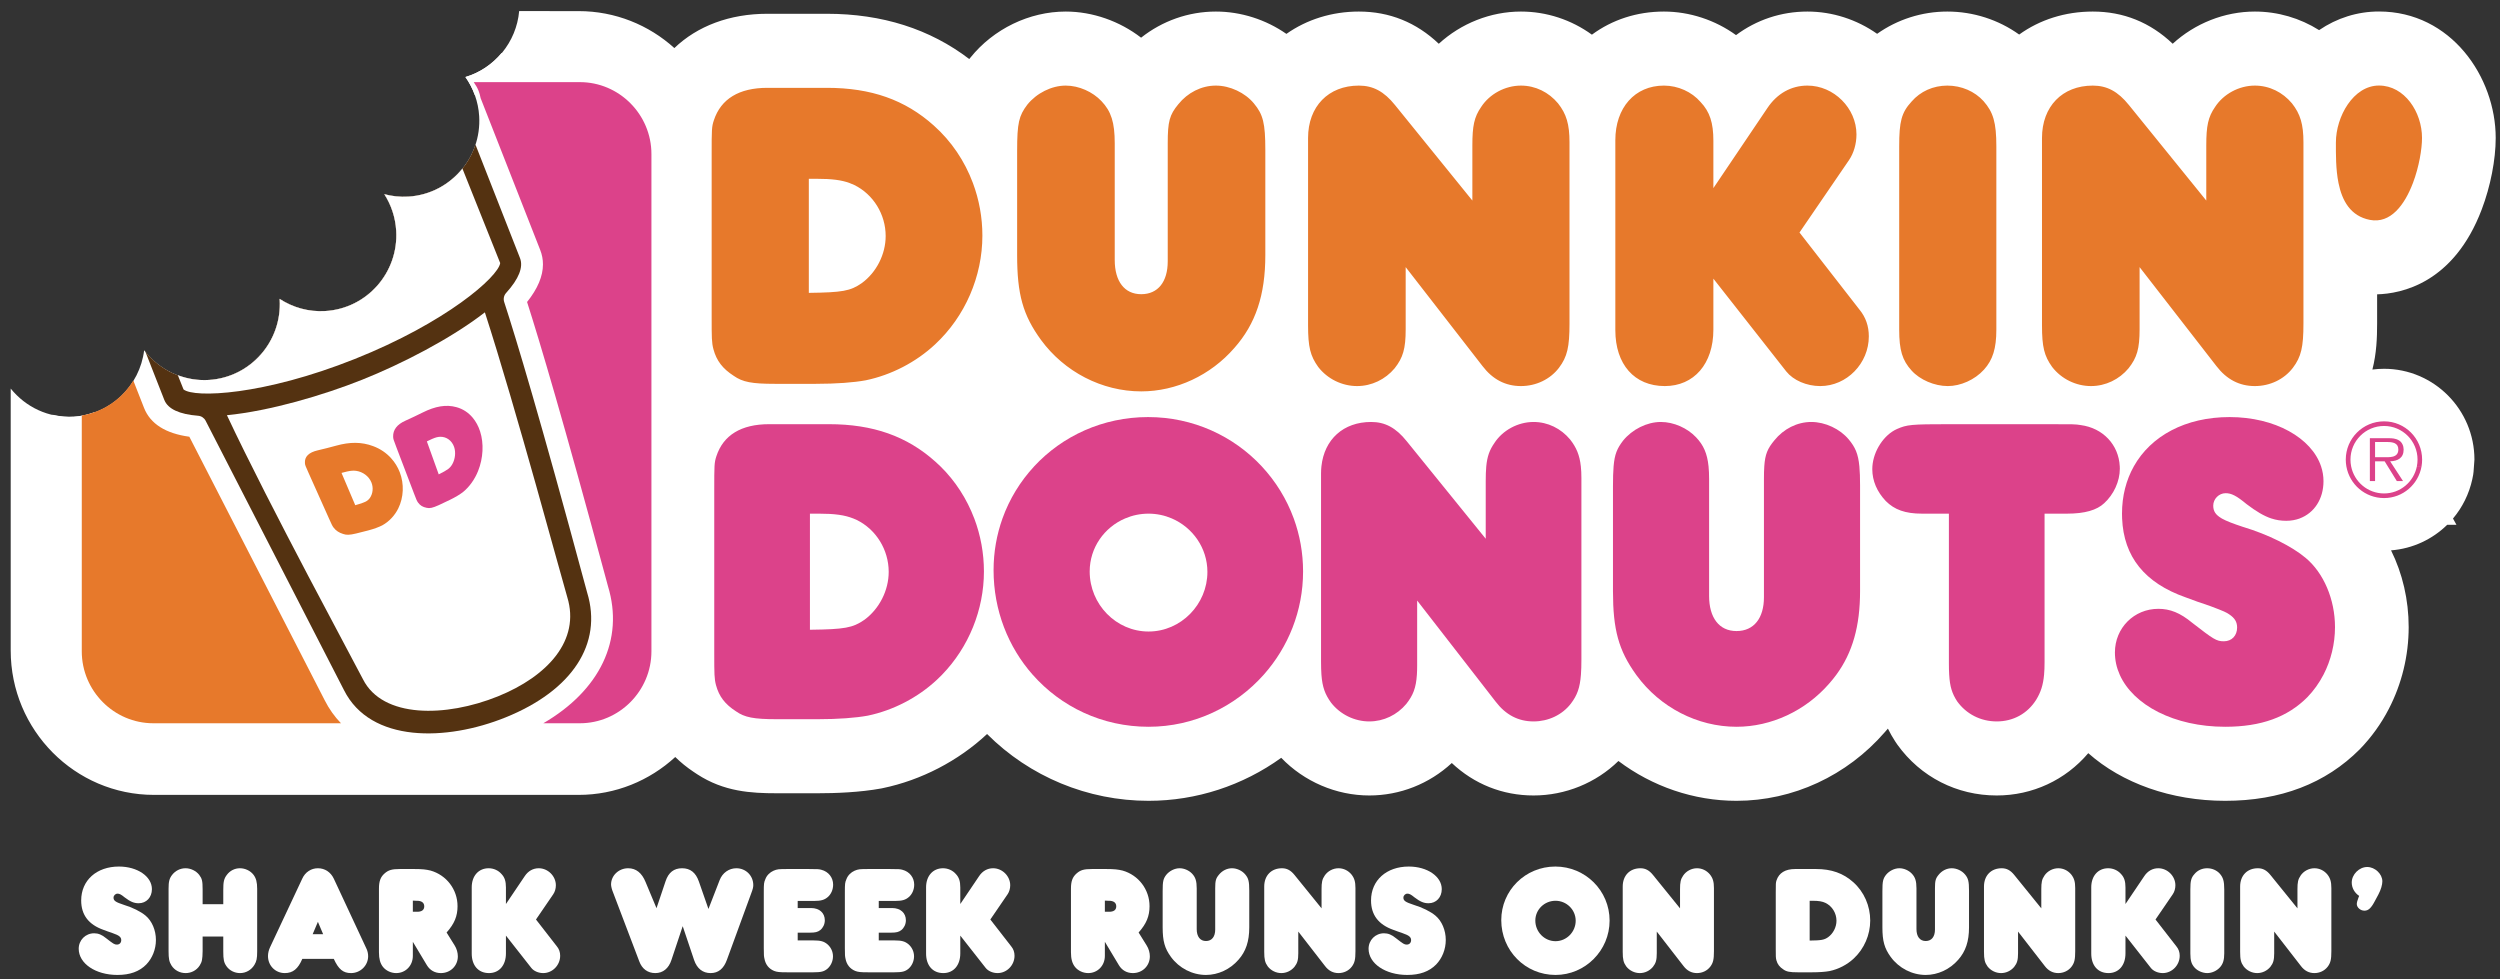 <?xml version="1.0" encoding="UTF-8" standalone="no"?>
<svg width="217px" height="85px" viewBox="0 0 217 85" version="1.1" xmlns="http://www.w3.org/2000/svg" xmlns:xlink="http://www.w3.org/1999/xlink" xmlns:sketch="http://www.bohemiancoding.com/sketch/ns">
    <rect x="0" y="0" width="217" height="85" fill="#333333" stroke="none"/>
    <!-- Generator: Sketch 3.1.1 (8761) - http://www.bohemiancoding.com/sketch -->
    <title>Imported Layers</title>
    <desc>Created with Sketch.</desc>
    <defs></defs>
    <g id="Trivia" stroke="none" stroke-width="1" fill="none" fill-rule="evenodd" sketch:type="MSPage">
        <g id="Thanks-for-Playing" sketch:type="MSArtboardGroup" transform="translate(-515, -806)">
            <g id="DD-Logo" sketch:type="MSLayerGroup" transform="translate(516, 777)">
                <g id="Imported-Layers" transform="translate(0, 30)" sketch:type="MSShapeGroup">
                    <path d="M205.334,24.548 C207.401,24.496 211.979,23.608 214.415,17.179 C215.174,15.181 215.627,12.86 215.627,10.972 C215.627,5.694 211.753,-0.002 205.494,-0.002 C203.621,-0.002 201.839,0.565 200.298,1.615 C198.636,0.571 196.713,0.003 194.722,0.003 C192.081,0.003 189.515,1.036 187.591,2.797 C185.638,0.941 183.312,0.003 180.653,0.003 C178.254,0.003 176.051,0.711 174.264,1.999 C172.47,0.714 170.289,0.003 168.029,0.003 C165.817,0.003 163.691,0.69 161.934,1.935 C160.175,0.699 158.067,0.003 155.885,0.003 C153.6,0.003 151.46,0.727 149.688,2.048 C147.886,0.744 145.665,0.003 143.427,0.003 C141.079,0.003 138.927,0.716 137.178,2.01 C135.391,0.715 133.246,0.003 131.017,0.003 C128.376,0.003 125.81,1.036 123.887,2.799 C121.933,0.941 119.606,0.003 116.948,0.003 C114.606,0.003 112.434,0.692 110.659,1.941 C108.879,0.702 106.725,0.003 104.537,0.003 C102.16,0.003 99.885,0.815 98.047,2.271 C96.184,0.832 93.834,0.003 91.504,0.003 C88.337,0.003 85.23,1.515 83.228,4.007 L83.132,4.124 C79.716,1.516 75.567,0.196 70.777,0.196 L65.603,0.196 C62.329,0.196 59.531,1.261 57.534,3.172 C55.318,1.166 52.394,-0.035 49.232,-0.035 L44.064,-0.038 C43.822,2.661 41.955,4.929 39.398,5.686 C39.735,6.164 40.01,6.69 40.214,7.253 L49.231,7.256 C51.724,7.256 53.862,9.059 54.315,11.543 L54.862,14.529 L61.581,14.529 L61.638,10.942 C61.651,10.097 61.681,10.008 61.78,9.708 C62.269,8.235 63.555,7.488 65.603,7.488 L70.777,7.488 C74.392,7.488 77.155,8.456 79.484,10.545 C80.238,11.215 80.913,12.009 81.49,12.905 L87.77,22.659 L88.161,11.048 C88.208,9.663 88.358,9.264 88.839,8.629 C89.48,7.831 90.551,7.294 91.504,7.294 C92.403,7.294 93.351,7.707 93.988,8.377 C94.291,8.697 94.491,9.017 94.636,9.416 L98.016,18.736 L101.446,9.434 C101.541,9.179 101.656,8.944 101.947,8.591 C102.61,7.767 103.553,7.294 104.537,7.294 C105.503,7.294 106.56,7.785 107.173,8.525 C107.325,8.707 107.446,8.877 107.542,9.047 L110.762,14.698 L113.873,8.986 C114.467,7.896 115.56,7.294 116.948,7.294 C117.661,7.294 118.452,7.459 119.424,8.669 L126.083,16.887 L127.814,9.77 C127.895,9.44 128.019,9.162 128.227,8.85 L128.331,8.694 C128.918,7.842 129.966,7.294 131.017,7.294 C131.99,7.294 132.923,7.744 133.562,8.508 C133.728,8.718 133.867,8.936 133.985,9.173 L135.509,12.23 C135.442,12.226 135.375,12.225 135.306,12.225 C133.302,12.225 131.679,13.857 131.679,15.871 C131.679,17.883 133.302,19.516 135.306,19.516 C137.309,19.516 138.934,17.883 138.934,15.871 C138.934,15.091 138.69,14.368 138.276,13.776 L140.499,9.114 C141.059,7.941 142.099,7.294 143.427,7.294 C144.372,7.294 145.335,7.721 145.867,8.32 L146.04,8.517 C146.215,8.711 146.355,8.913 146.47,9.135 L149.282,14.576 L153.113,8.875 C153.789,7.855 154.774,7.294 155.885,7.294 C157.066,7.294 158.193,7.967 158.826,9.049 L162.009,14.496 L165.11,9.003 C165.199,8.844 165.313,8.685 165.457,8.517 L165.653,8.297 C166.252,7.658 167.113,7.294 168.029,7.294 C169.01,7.294 169.934,7.694 170.525,8.348 C170.744,8.598 170.91,8.84 171.036,9.091 L174.277,15.576 L177.519,9.091 C178.099,7.932 179.211,7.294 180.653,7.294 C181.365,7.294 182.158,7.459 183.128,8.669 L189.788,16.887 L191.519,9.77 C191.596,9.453 191.714,9.182 191.909,8.882 L192.054,8.666 C192.646,7.829 193.681,7.294 194.722,7.294 C195.695,7.294 196.628,7.744 197.27,8.509 L200.511,13.123 L203.435,8.643 C203.837,8.025 204.522,7.289 205.494,7.289 C207.371,7.289 208.371,9.428 208.371,10.972 C208.371,11.972 208.076,13.424 207.635,14.583 C207.172,15.804 206.362,17.259 205.126,17.259 C204.991,17.259 204.897,17.243 204.871,17.238 C204.623,17.189 204.254,17.077 203.912,16.814 L198.078,12.321 L198.078,27.078 C198.078,29.068 197.881,29.684 197.34,30.4 C197.185,30.602 196.981,30.798 196.731,30.982 L192.073,34.415 L197.173,37.141 C198.048,37.607 198.755,38.217 199.217,38.904 L200.035,40.117 L199.747,41.432 C199.621,42 199.342,42.481 198.934,42.822 L195.768,45.469 L198.782,48.291 C200.057,49.484 200.818,51.407 200.818,53.432 C200.818,54.735 200.506,56.024 199.913,57.167 C199.571,57.828 199.154,58.408 198.67,58.907 C197.099,60.485 195.025,61.22 192.145,61.22 C188.208,61.22 184.846,59.612 183.777,57.211 C183.656,56.944 183.569,56.66 183.509,56.342 L182.943,53.385 L175.734,53.385 L175.59,56.879 C175.579,57.113 175.57,57.363 175.563,57.547 C175.493,58.263 175.337,58.743 175.02,59.266 C174.414,60.241 173.479,60.756 172.316,60.756 C171.194,60.756 170.221,60.264 169.601,59.405 C169.284,58.916 169.111,58.494 169.049,57.572 L169.023,42.838 L165.546,42.694 C165.072,42.673 164.669,42.609 164.315,42.497 L159.594,40.998 L159.594,50.304 C159.594,53.151 159.024,55.217 157.749,56.99 C157.515,57.28 157.312,57.531 157.139,57.762 L157.134,57.758 C155.225,59.958 152.527,61.22 149.729,61.22 C146.619,61.22 143.64,59.69 141.812,57.195 L137.025,50.716 L135.24,58.361 C135.135,58.812 134.973,59.146 134.676,59.54 C134.102,60.289 133.119,60.756 132.113,60.756 C131.065,60.756 130.219,60.313 129.507,59.382 L122.601,50.506 L121.032,58.242 C120.931,58.744 120.757,59.103 120.406,59.546 C119.764,60.315 118.834,60.756 117.857,60.756 C116.845,60.756 115.831,60.26 115.233,59.486 C114.92,59.048 114.759,58.697 114.66,58.234 L113.09,50.856 L108.314,56.676 C108.225,56.784 108.135,56.892 108.05,56.988 C105.66,59.677 102.249,61.22 98.694,61.22 C95.08,61.22 91.648,59.677 89.276,56.989 C88.759,56.404 88.292,55.757 87.883,55.066 L84.851,49.936 L81.693,54.99 C81.24,55.712 80.726,56.373 80.192,56.924 L80.099,57.019 C79.945,57.168 79.825,57.286 79.729,57.382 C78.188,58.819 76.205,59.846 74.166,60.27 C73.157,60.457 71.636,60.564 69.992,60.564 L66.419,60.564 C64.522,60.564 63.945,60.412 63.474,60.097 L63.309,59.986 C62.575,59.501 62.177,58.982 61.981,58.247 C61.93,58.06 61.898,57.895 61.88,57.586 L61.834,53.538 L54.882,53.538 L54.307,56.482 C53.829,58.929 51.695,60.705 49.231,60.705 L12.361,60.705 C9.507,60.705 7.185,58.354 7.185,55.465 L7.185,34.784 C6.621,34.985 6.03,35.133 5.403,35.171 C3.206,35.305 1.216,34.322 -0.071,32.727 L-0.071,55.465 C-0.071,62.374 5.505,67.996 12.361,67.996 L49.231,67.996 C52.422,67.996 55.381,66.762 57.612,64.709 C58.086,65.174 58.61,65.6 59.185,65.985 L59.507,66.199 C61.84,67.724 64.198,67.855 66.419,67.855 L69.992,67.855 C71.474,67.855 73.629,67.782 75.491,67.438 L75.614,67.413 C78.955,66.72 82.172,65.053 84.671,62.719 L84.678,62.713 C88.373,66.412 93.415,68.511 98.694,68.511 C102.847,68.511 106.872,67.183 110.211,64.778 C112.195,66.841 114.979,68.047 117.857,68.047 C120.522,68.047 123.062,67.037 125.016,65.23 C126.956,67.058 129.419,68.047 132.113,68.047 C134.881,68.047 137.541,66.952 139.479,65.054 C142.417,67.266 146.015,68.511 149.729,68.511 C154.624,68.511 159.317,66.338 162.604,62.548 L162.87,62.243 C163.054,62.618 163.263,62.986 163.499,63.349 C163.547,63.427 163.599,63.503 163.701,63.648 C165.716,66.444 168.856,68.047 172.316,68.047 C175.417,68.047 178.284,66.707 180.262,64.375 C183.191,66.973 187.439,68.511 192.145,68.511 C196.941,68.511 200.862,67.015 203.832,64.033 C204.838,62.995 205.686,61.817 206.349,60.533 C207.477,58.36 208.073,55.904 208.073,53.432 C208.073,51.061 207.537,48.777 206.543,46.771 C208.422,46.626 210.133,45.813 211.419,44.55 L212.219,44.55 L211.92,44.009 C212.729,43.048 213.316,41.885 213.597,40.592 L213.671,40.212 C213.697,40.046 213.715,39.876 213.723,39.707 L213.781,38.893 C213.781,34.548 210.262,31.011 205.936,31.011 C205.595,31.011 205.257,31.034 204.924,31.076 C205.284,29.671 205.334,28.32 205.334,27.078 L205.334,24.548" id="Fill-1" fill="#FFFFFF"></path>
                    <path d="M200.214,32.626 C201.47,30.962 201.706,29.394 201.706,27.078 L201.706,19.707 C202.58,20.38 203.499,20.684 204.181,20.817 C205.267,21.028 208.973,21.299 211.026,15.881 C211.627,14.297 211.999,12.417 211.999,10.972 C211.999,7.447 209.512,3.644 205.494,3.644 C203.32,3.644 201.544,4.892 200.401,6.643 C200.308,6.51 200.217,6.377 200.113,6.245 C200.097,6.224 200.079,6.202 200.061,6.181 C198.715,4.572 196.769,3.648 194.722,3.648 C192.426,3.648 190.229,4.83 188.976,6.732 C188.48,7.459 188.177,8.156 187.995,8.903 C186.89,7.539 185.943,6.37 185.943,6.37 C184.477,4.542 182.745,3.648 180.654,3.648 C177.771,3.648 175.439,5.131 174.278,7.454 C174.021,6.941 173.688,6.441 173.25,5.941 C171.924,4.472 170.031,3.648 168.029,3.648 C166.024,3.648 164.139,4.498 162.85,5.977 C162.481,6.385 162.189,6.789 161.955,7.203 C160.725,5.1 158.441,3.648 155.886,3.648 C153.556,3.648 151.446,4.816 150.094,6.853 C150.094,6.853 149.94,7.082 149.689,7.454 C149.435,6.963 149.106,6.476 148.669,6.004 C147.377,4.53 145.423,3.648 143.427,3.648 C140.628,3.648 138.361,5.163 137.228,7.538 C137.006,7.094 136.739,6.666 136.407,6.245 C136.391,6.224 136.374,6.203 136.356,6.183 C135.011,4.572 133.065,3.648 131.018,3.648 C128.72,3.648 126.525,4.83 125.272,6.732 C124.775,7.458 124.473,8.156 124.291,8.903 C123.185,7.539 122.238,6.37 122.238,6.37 C120.772,4.542 119.039,3.648 116.949,3.648 C114.158,3.648 111.888,5.04 110.691,7.236 C110.49,6.883 110.248,6.535 109.953,6.181 C108.66,4.623 106.582,3.648 104.537,3.648 C102.452,3.648 100.479,4.616 99.125,6.301 C98.595,6.94 98.276,7.54 98.044,8.167 C97.759,7.379 97.317,6.6 96.609,5.856 C95.3,4.475 93.39,3.648 91.504,3.648 C89.452,3.648 87.35,4.679 86.016,6.339 C85.998,6.36 85.981,6.382 85.965,6.403 C84.875,7.846 84.598,9.063 84.536,10.924 C83.792,9.77 82.905,8.719 81.889,7.815 C78.912,5.144 75.274,3.842 70.778,3.842 L65.602,3.842 C61.98,3.842 59.332,5.56 58.339,8.556 C58.093,9.294 58.028,9.757 58.01,10.884 L57.884,10.884 C57.13,6.753 53.54,3.611 49.232,3.611 L42.531,3.608 C41.717,4.572 40.647,5.316 39.398,5.686 C40.08,6.654 40.516,7.815 40.593,9.086 C40.811,12.721 38.057,15.847 34.441,16.065 C33.719,16.109 33.018,16.03 32.355,15.853 C32.945,16.772 33.317,17.849 33.387,19.018 C33.606,22.652 30.854,25.778 27.237,25.997 C25.777,26.086 24.404,25.683 23.267,24.938 C23.268,24.959 23.272,24.979 23.273,25 C23.492,28.634 20.74,31.759 17.123,31.979 C14.859,32.117 12.794,31.086 11.512,29.402 C11.133,32.495 8.61,34.976 5.403,35.171 C4.765,35.21 4.15,35.134 3.557,34.999 L3.557,55.465 C3.557,60.364 7.506,64.35 12.361,64.35 L49.232,64.35 C53.503,64.35 57.071,61.263 57.867,57.184 L58.248,57.184 L58.253,57.704 C58.282,58.277 58.347,58.709 58.476,59.194 C58.909,60.812 59.85,62.073 61.343,63.049 C62.753,64.024 64.164,64.209 66.419,64.209 L69.992,64.209 C71.875,64.209 73.591,64.083 74.823,63.855 C74.841,63.852 74.861,63.847 74.88,63.843 C77.583,63.282 80.183,61.934 82.202,60.048 C82.205,60.044 82.734,59.53 82.734,59.53 C82.752,59.511 82.741,59.519 82.759,59.5 C83.52,58.716 84.189,57.85 84.765,56.928 C85.283,57.805 85.881,58.636 86.561,59.407 C89.622,62.876 94.043,64.865 98.694,64.865 C103.281,64.865 107.677,62.88 110.756,59.417 C110.878,59.279 110.996,59.137 111.113,58.996 C111.318,59.961 111.686,60.774 112.288,61.614 C112.308,61.643 112.329,61.671 112.35,61.699 C113.661,63.391 115.719,64.402 117.857,64.402 C119.91,64.402 121.851,63.487 123.184,61.892 C123.201,61.872 123.219,61.851 123.235,61.83 C123.948,60.925 124.37,60.041 124.587,58.969 C124.609,58.997 126.647,61.623 126.647,61.623 C128.03,63.434 129.925,64.402 132.113,64.402 C134.253,64.402 136.287,63.415 137.552,61.762 C138.167,60.951 138.55,60.149 138.773,59.193 L138.773,59.192 C138.803,59.234 138.843,59.29 138.843,59.29 C141.398,62.778 145.47,64.865 149.729,64.865 C153.576,64.865 157.271,63.148 159.869,60.153 C159.869,60.151 160.625,59.214 160.625,59.214 C162.396,56.794 163.222,53.963 163.222,50.304 L163.222,45.972 C163.88,46.181 164.599,46.302 165.396,46.335 L165.396,56.559 L165.425,57.733 C165.514,59.221 165.842,60.283 166.56,61.393 C166.585,61.432 166.612,61.47 166.64,61.509 C167.964,63.347 170.033,64.402 172.316,64.402 C174.724,64.402 176.831,63.234 178.097,61.199 C178.733,60.148 179.064,59.114 179.182,57.819 C179.182,57.818 179.199,57.399 179.214,57.031 L179.946,57.031 C180.056,57.604 180.226,58.166 180.469,58.709 C182.135,62.446 186.719,64.865 192.145,64.865 C195.999,64.865 198.971,63.759 201.235,61.485 C202,60.697 202.631,59.818 203.133,58.847 C203.992,57.191 204.446,55.318 204.446,53.432 C204.446,50.367 203.254,47.495 201.255,45.624 C202.275,44.771 202.991,43.579 203.29,42.216 C204.018,42.801 204.941,43.148 205.936,43.148 C207.984,43.148 209.726,41.678 210.085,39.649 C210.086,39.647 210.088,39.64 210.088,39.64 C210.097,39.587 210.101,39.534 210.101,39.481 L210.154,38.893 C210.154,36.557 208.262,34.656 205.936,34.656 C204.336,34.656 202.943,35.548 202.222,36.86 C201.421,35.671 200.276,34.668 198.876,33.921 C199.377,33.552 199.832,33.124 200.214,32.626 L200.214,32.626 Z M206.045,40.875 C206.051,40.885 206.055,40.893 206.061,40.903 C206.053,40.904 206.046,40.905 206.038,40.906 C206.04,40.895 206.044,40.886 206.045,40.875 L206.045,40.875 Z" id="Fill-2" fill="#FFFFFF"></path>
                    <path id="Fill-3" fill="#FFFFFF" d="M125.252,6.756 C125.258,6.747 125.266,6.74 125.272,6.732 C125.281,6.718 125.286,6.704 125.296,6.69 C125.281,6.711 125.266,6.733 125.252,6.756"></path>
                    <path id="Fill-4" fill="#FFFFFF" d="M61.394,63.088 C61.375,63.075 61.361,63.061 61.343,63.049 C61.328,63.039 61.314,63.035 61.301,63.024 C61.331,63.046 61.362,63.067 61.394,63.088"></path>
                    <path id="Fill-5" fill="#FFFFFF" d="M148.612,5.936 C148.634,5.958 148.648,5.981 148.669,6.004 C148.677,6.013 148.689,6.02 148.698,6.03 C148.67,5.998 148.642,5.967 148.612,5.936"></path>
                    <path id="Fill-6" fill="#FFFFFF" d="M162.834,5.992 C162.839,5.986 162.846,5.983 162.85,5.977 C162.864,5.963 162.872,5.949 162.886,5.935 C162.869,5.954 162.851,5.973 162.834,5.992"></path>
                    <path id="Fill-7" fill="#FFFFFF" d="M188.957,6.754 C188.962,6.746 188.971,6.74 188.976,6.732 C188.985,6.719 188.989,6.706 188.998,6.692 C188.984,6.713 188.97,6.733 188.957,6.754"></path>
                    <path d="M104.537,6.43 C103.272,6.43 102.083,7.047 101.278,8.049 C100.512,8.973 100.359,9.551 100.359,11.438 L100.359,21.685 C100.359,23.458 99.515,24.536 98.058,24.536 C96.602,24.536 95.759,23.419 95.759,21.569 L95.759,11.438 C95.759,9.628 95.452,8.665 94.608,7.779 C93.842,6.969 92.654,6.43 91.504,6.43 C90.277,6.43 88.974,7.085 88.169,8.087 C87.441,9.05 87.287,9.666 87.287,12.093 L87.287,21.146 C87.287,24.536 87.786,26.346 89.357,28.504 C91.389,31.278 94.648,32.972 98.058,32.972 C101.087,32.972 104.077,31.585 106.147,29.197 C107.987,27.117 108.83,24.613 108.83,21.146 L108.83,12.016 C108.83,9.704 108.639,8.933 107.834,7.971 C107.068,7.047 105.764,6.43 104.537,6.43 L104.537,6.43 Z M83.45,14.89 C82.739,12.982 81.584,11.258 80.055,9.897 C77.564,7.663 74.611,6.624 70.778,6.624 L65.602,6.624 C63.149,6.624 61.577,7.586 60.965,9.436 C60.772,10.012 60.772,10.244 60.772,12.401 L60.772,26.539 C60.772,28.311 60.772,28.735 60.926,29.312 C61.194,30.314 61.731,31.008 62.69,31.623 C63.456,32.163 64.26,32.317 66.254,32.317 L69.819,32.317 C71.583,32.317 73.117,32.202 74.151,32.009 C76.374,31.547 78.52,30.43 80.169,28.889 C82.776,26.462 84.271,22.995 84.271,19.45 C84.271,17.876 83.987,16.331 83.45,14.89 L83.45,14.89 Z M72.75,14.89 C72.888,14.939 73.022,14.996 73.154,15.059 C74.803,15.868 75.876,17.602 75.876,19.489 C75.876,21.069 75.071,22.649 73.805,23.573 C72.81,24.266 72.119,24.382 69.206,24.421 L69.206,14.52 L69.896,14.52 C71.209,14.52 72.042,14.628 72.75,14.888 L72.75,14.89 L72.75,14.89 Z M131.018,6.43 C129.637,6.43 128.295,7.162 127.567,8.28 C126.954,9.165 126.801,9.936 126.801,11.631 L126.801,16.408 L120.091,8.125 C119.134,6.931 118.175,6.43 116.949,6.43 C114.304,6.43 112.54,8.241 112.54,10.976 L112.54,27.233 C112.54,29.119 112.732,29.89 113.421,30.853 C114.227,31.894 115.492,32.511 116.795,32.511 C118.06,32.511 119.249,31.932 120.054,30.969 C120.782,30.044 121.013,29.274 121.013,27.58 L121.013,22.186 L127.683,30.777 C128.564,31.932 129.675,32.511 131.018,32.511 C132.321,32.511 133.547,31.932 134.314,30.931 C135.042,29.968 135.233,29.119 135.233,27.078 L135.233,11.361 C135.233,9.782 134.965,8.895 134.237,7.971 C133.433,7.008 132.282,6.43 131.018,6.43 L131.018,6.43 Z M155.196,19.181 L159.49,12.902 C159.911,12.286 160.141,11.477 160.141,10.668 C160.141,8.395 158.186,6.43 155.886,6.43 C154.467,6.43 153.242,7.124 152.398,8.395 L148.017,14.89 L147.721,15.329 L147.721,11.207 C147.721,9.666 147.414,8.703 146.609,7.855 C145.842,6.969 144.654,6.43 143.427,6.43 C140.897,6.43 139.211,8.356 139.211,11.169 L139.211,27.656 C139.211,30.622 140.859,32.511 143.505,32.511 C146.034,32.511 147.721,30.584 147.721,27.617 L147.721,23.187 L154.046,31.239 C154.66,32.009 155.81,32.511 156.998,32.511 C159.299,32.511 161.214,30.546 161.214,28.196 C161.214,27.309 160.946,26.539 160.409,25.884 L155.196,19.181 L155.196,19.181 Z M194.722,6.43 C193.342,6.43 192,7.162 191.271,8.28 C190.658,9.165 190.505,9.936 190.505,11.631 L190.505,16.408 L183.796,8.125 C182.838,6.931 181.879,6.43 180.654,6.43 C178.007,6.43 176.245,8.241 176.245,10.976 L176.245,27.233 C176.245,29.119 176.438,29.89 177.127,30.853 C177.931,31.894 179.196,32.511 180.5,32.511 C181.765,32.511 182.953,31.932 183.758,30.969 C184.487,30.044 184.717,29.274 184.717,27.58 L184.717,22.186 L191.386,30.777 C192.269,31.932 193.38,32.511 194.722,32.511 C196.026,32.511 197.253,31.932 198.019,30.931 C198.747,29.968 198.939,29.119 198.939,27.078 L198.939,11.361 C198.939,9.782 198.67,8.895 197.943,7.971 C197.137,7.008 195.987,6.43 194.722,6.43 L194.722,6.43 Z M205.495,6.425 C203.267,6.425 201.756,9.128 201.756,11.367 C201.756,12.361 201.738,13.681 201.983,14.892 C202.291,16.409 203.013,17.757 204.707,18.086 C206.499,18.435 207.721,16.784 208.44,14.89 L208.441,14.89 C208.977,13.476 209.231,11.927 209.231,10.972 C209.231,8.733 207.721,6.425 205.495,6.425 L205.495,6.425 Z M168.029,6.43 C166.802,6.43 165.69,6.931 164.923,7.818 C164.041,8.78 163.85,9.551 163.85,11.707 L163.85,27.617 C163.85,29.39 164.119,30.275 164.923,31.161 C165.652,31.971 166.916,32.511 168.067,32.511 C169.178,32.511 170.407,31.971 171.21,31.084 C171.977,30.237 172.283,29.235 172.283,27.617 L172.283,11.707 C172.283,9.628 172.015,8.741 171.172,7.779 C170.407,6.931 169.255,6.43 168.029,6.43 L168.029,6.43 Z" id="Fill-8" fill="#E7792B"></path>
                    <path d="M160.394,39.481 L160.394,39.481 C160.29,38.384 160.031,37.814 159.471,37.144 C158.717,36.235 157.433,35.627 156.225,35.627 C154.981,35.627 153.811,36.233 153.016,37.222 C152.434,37.923 152.209,38.418 152.14,39.48 C152.118,39.79 152.11,40.147 152.11,40.572 L152.11,50.844 C152.11,52.646 151.246,53.776 149.729,53.776 C148.212,53.776 147.35,52.604 147.35,50.728 L147.35,40.572 C147.35,40.168 147.335,39.807 147.302,39.481 C147.187,38.349 146.86,37.63 146.217,36.955 C145.463,36.159 144.291,35.627 143.159,35.627 C141.953,35.627 140.668,36.271 139.874,37.259 C139.374,37.92 139.149,38.411 139.06,39.48 C139.021,39.938 139.006,40.5 139.006,41.228 L139.006,50.303 C139.006,53.653 139.492,55.448 141.015,57.563 L141.015,57.564 C141.032,57.587 141.051,57.611 141.067,57.634 C143.09,60.396 146.336,62.084 149.729,62.084 C152.743,62.084 155.72,60.702 157.782,58.325 C158.002,58.077 158.205,57.824 158.396,57.564 C159.802,55.646 160.454,53.351 160.454,50.303 L160.454,41.151 C160.454,40.479 160.437,39.937 160.394,39.481" id="Fill-9" fill="#DC428A"></path>
                    <path d="M206.465,39.041 C207.124,39.024 207.636,38.753 207.636,38.022 C207.636,37.707 207.498,37.376 207.22,37.22 C206.941,37.053 206.63,37.036 206.318,37.036 L204.704,37.036 L204.704,40.759 L205.156,40.759 L205.156,39.041 L205.987,39.041 L207.046,40.759 L207.584,40.759 L206.751,39.481 L206.465,39.041 L206.465,39.041 Z M205.849,38.685 L205.156,38.685 L205.156,37.367 L206.213,37.367 C206.673,37.367 207.176,37.438 207.176,38.013 C207.176,38.771 206.37,38.685 205.849,38.685 L205.849,38.685 Z" id="Fill-10" fill="#DC428A"></path>
                    <path d="M209.19,39.481 C209.223,39.291 209.24,39.093 209.24,38.893 C209.24,37.062 207.766,35.573 205.936,35.573 C204.096,35.573 202.613,37.062 202.613,38.893 C202.613,39.093 202.631,39.291 202.664,39.481 C202.939,41.047 204.296,42.232 205.936,42.232 C207.567,42.232 208.916,41.047 209.19,39.481 L208.785,39.481 C208.518,40.825 207.342,41.831 205.936,41.831 C204.521,41.831 203.347,40.825 203.078,39.478 C203.041,39.288 203.021,39.093 203.021,38.893 C203.021,37.281 204.322,35.974 205.936,35.974 C207.54,35.974 208.842,37.281 208.842,38.893 C208.842,39.093 208.822,39.29 208.785,39.478 L209.19,39.481" id="Fill-11" fill="#DC428A"></path>
                    <path d="M80.776,57.559 C83.09,55.173 84.405,51.922 84.405,48.604 C84.405,47.015 84.115,45.455 83.567,44.002 L83.565,44.002 C82.923,42.305 81.928,40.756 80.631,39.481 L80.628,39.481 C80.49,39.345 80.348,39.214 80.203,39.083 C77.721,36.858 74.78,35.819 70.953,35.819 L65.765,35.819 C63.327,35.819 61.788,36.773 61.186,38.588 C61.091,38.875 61.043,39.072 61.02,39.481 L61.02,39.484 C60.998,39.88 60.997,40.474 60.997,41.537 L60.997,55.709 C60.997,56.613 60.998,57.163 61.018,57.563 C61.037,57.948 61.074,58.191 61.149,58.471 C61.412,59.454 61.938,60.135 62.887,60.745 C63.634,61.27 64.421,61.427 66.419,61.427 L69.992,61.427 C71.755,61.427 73.285,61.311 74.32,61.119 C76.535,60.659 78.674,59.545 80.317,58.01 C80.473,57.864 80.628,57.713 80.776,57.563 L80.776,57.559 L80.776,57.559 Z M69.302,44.002 L69.302,43.585 L70.069,43.585 C71.455,43.585 72.314,43.705 73.06,44.002 L73.065,44.002 C73.168,44.042 73.268,44.086 73.368,44.134 C75.046,44.957 76.139,46.722 76.139,48.642 C76.139,50.251 75.319,51.857 74.032,52.798 C73.012,53.507 72.297,53.622 69.378,53.661 L69.302,53.662 L69.302,44.002 L69.302,44.002 Z" id="Fill-12" fill="#DC428A"></path>
                    <path d="M111.297,44.002 L111.297,44.002 C110.678,42.308 109.726,40.775 108.521,39.481 L108.521,39.48 C106.068,36.847 102.561,35.202 98.655,35.202 C94.723,35.202 91.207,36.847 88.763,39.481 L88.763,39.484 C87.564,40.778 86.622,42.31 86.015,44.002 L86.015,44.004 C85.515,45.403 85.242,46.912 85.242,48.488 C85.242,51.99 86.518,55.163 88.633,57.563 L88.635,57.563 C91.089,60.346 94.671,62.084 98.694,62.084 C102.655,62.084 106.23,60.332 108.692,57.564 L108.693,57.564 C110.814,55.176 112.107,52.034 112.107,48.604 C112.107,46.987 111.821,45.438 111.297,44.002 L111.297,44.002 Z M98.694,53.816 C95.884,53.816 93.585,51.463 93.585,48.604 C93.585,46.536 94.854,44.772 96.657,44.002 C97.283,43.734 97.971,43.585 98.694,43.585 C99.411,43.585 100.095,43.735 100.716,44.002 L100.716,44.002 C102.526,44.781 103.803,46.569 103.803,48.642 C103.803,51.463 101.502,53.816 98.694,53.816 L98.694,53.816 Z" id="Fill-13" fill="#DC428A"></path>
                    <path d="M136.217,39.481 L136.217,39.478 C136.112,38.506 135.828,37.836 135.283,37.144 C134.49,36.195 133.357,35.627 132.113,35.627 C130.754,35.627 129.432,36.349 128.717,37.448 C128.292,38.061 128.091,38.616 128.008,39.481 L128.008,39.483 C127.974,39.846 127.961,40.265 127.961,40.765 L127.961,45.765 L121.102,37.297 C120.154,36.114 119.213,35.627 118.011,35.627 C115.61,35.627 113.948,37.134 113.699,39.481 C113.677,39.683 113.666,39.893 113.666,40.108 L113.666,56.403 C113.666,56.847 113.677,57.226 113.7,57.563 C113.782,58.654 114.015,59.265 114.535,59.99 C115.328,61.013 116.572,61.62 117.857,61.62 C119.102,61.62 120.271,61.052 121.065,60.102 C121.654,59.355 121.912,58.712 121.986,57.566 C122.002,57.32 122.009,57.051 122.009,56.752 L122.009,51.128 L128.829,59.911 C129.701,61.052 130.793,61.62 132.113,61.62 C133.398,61.62 134.605,61.05 135.359,60.066 C135.897,59.354 136.138,58.709 136.225,57.563 L136.225,57.562 C136.254,57.185 136.266,56.755 136.266,56.25 L136.266,40.495 C136.266,40.119 136.25,39.784 136.217,39.481" id="Fill-14" fill="#DC428A"></path>
                    <path d="M182.995,39.481 L182.995,39.478 C182.903,37.607 181.538,36.153 179.607,35.897 C179.361,35.858 179.236,35.839 178.88,35.829 C178.52,35.819 177.924,35.819 176.735,35.819 L168.205,35.819 C164.857,35.819 164.528,35.86 163.661,36.237 C162.527,36.737 161.621,38.118 161.524,39.481 L161.524,39.484 C161.518,39.564 161.515,39.642 161.515,39.723 C161.515,40.743 161.929,41.69 162.686,42.49 C163.437,43.244 164.376,43.585 165.822,43.585 L168.164,43.585 L168.164,56.559 C168.164,56.938 168.171,57.269 168.189,57.563 C168.25,58.611 168.44,59.196 168.881,59.876 C169.673,60.977 170.919,61.62 172.316,61.62 C173.751,61.62 174.994,60.938 175.749,59.725 C176.139,59.083 176.344,58.462 176.426,57.565 C176.455,57.243 176.468,56.888 176.468,56.482 L176.468,43.585 L178.425,43.585 C179.957,43.585 181.009,43.278 181.642,42.68 C182.472,41.92 183.001,40.781 183.001,39.683 C183.001,39.615 182.999,39.546 182.995,39.481" id="Fill-15" fill="#DC428A"></path>
                    <path d="M199.131,47.426 C197.948,46.43 195.883,45.392 193.698,44.737 C192.848,44.456 192.25,44.231 191.845,44.002 L191.845,43.998 C191.308,43.688 191.109,43.365 191.109,42.889 C191.109,42.307 191.605,41.809 192.184,41.809 C192.674,41.809 193.113,42.018 193.998,42.753 C194.844,43.396 195.509,43.789 196.146,44.002 L196.151,44.002 C196.577,44.143 196.995,44.205 197.449,44.205 C197.868,44.205 198.261,44.132 198.619,44.002 L198.619,43.998 C199.863,43.535 200.679,42.324 200.679,40.765 C200.679,40.322 200.606,39.893 200.469,39.481 C199.643,37.011 196.471,35.202 192.529,35.202 C188.7,35.202 185.701,36.833 184.215,39.481 L184.215,39.482 C183.552,40.665 183.19,42.05 183.19,43.584 C183.19,43.725 183.193,43.866 183.199,44.002 L183.199,44.004 C183.338,47.328 185.159,49.599 188.712,50.85 C189.403,51.121 190.096,51.352 190.787,51.583 C192.131,52.085 192.255,52.165 192.495,52.326 C192.971,52.645 193.181,52.975 193.181,53.47 C193.181,54.164 192.727,54.664 192.03,54.664 C191.383,54.664 191.129,54.487 189.293,53.065 C188.227,52.184 187.359,51.846 186.343,51.846 C184.232,51.846 182.575,53.511 182.575,55.633 C182.575,56.309 182.719,56.956 182.992,57.563 L182.992,57.566 C184.168,60.203 187.721,62.084 192.145,62.084 C195.282,62.084 197.566,61.238 199.278,59.518 C199.834,58.945 200.304,58.284 200.678,57.564 L200.679,57.564 C201.325,56.316 201.678,54.889 201.678,53.432 C201.678,51.017 200.686,48.722 199.131,47.426" id="Fill-16" fill="#DC428A"></path>
                    <path d="M49.333,6.129 L40.121,6.129 C40.129,6.142 40.137,6.155 40.145,6.168 C40.311,6.403 40.446,6.641 40.545,6.894 C40.621,7.084 40.674,7.289 40.717,7.515 C45.171,18.864 45.796,20.457 45.89,20.697 C45.889,20.696 45.889,20.694 45.889,20.693 C45.894,20.706 45.899,20.72 45.904,20.733 C45.902,20.728 45.897,20.716 45.89,20.697 C46.049,21.101 46.129,21.517 46.129,21.944 C46.129,22.973 45.668,24.065 44.75,25.212 C45.866,28.699 47.929,35.626 51.588,49.201 L51.783,49.922 C51.779,49.903 51.777,49.896 51.77,49.877 C53.197,54.537 51.063,58.923 46.16,61.779 L49.333,61.779 C52.749,61.779 55.544,58.969 55.544,55.536 L55.544,12.371 C55.544,8.938 52.749,6.129 49.333,6.129" id="Fill-17" fill="#DC428A"></path>
                    <path d="M15.434,36.908 C13.376,36.627 12.049,35.791 11.503,34.406 C11.503,34.406 11.123,33.437 10.571,32.03 C9.606,33.606 8.008,34.741 6.098,35.066 L6.098,55.536 C6.098,58.969 8.893,61.779 12.309,61.779 L28.597,61.779 C28.048,61.211 27.568,60.548 27.181,59.777 C27.181,59.777 17.195,40.336 15.434,36.908" id="Fill-18" fill="#E7792B"></path>
                    <path d="M49.965,50.436 C49.965,50.438 49.765,49.701 49.765,49.701 C45.904,35.374 43.827,28.477 42.764,25.214 C42.674,24.941 42.738,24.639 42.932,24.427 C44.04,23.202 44.444,22.18 44.133,21.393 C44.132,21.392 41.813,15.481 40.271,11.551 C39.452,14.038 37.2,15.899 34.441,16.065 C33.719,16.109 33.018,16.03 32.355,15.853 C32.945,16.772 33.317,17.849 33.387,19.018 C33.606,22.652 30.854,25.778 27.237,25.997 C25.777,26.086 24.404,25.683 23.267,24.938 C23.268,24.959 23.272,24.979 23.273,25 C23.492,28.634 20.74,31.759 17.123,31.979 C14.917,32.114 12.907,31.133 11.619,29.526 L13.261,33.71 C13.572,34.497 14.561,34.961 16.2,35.088 C16.477,35.111 16.72,35.272 16.848,35.52 L28.86,58.906 C31.165,63.5 37.747,63.349 42.889,61.268 C48.678,58.928 51.324,54.878 49.965,50.436" id="Fill-19" fill="#543211"></path>
                    <path d="M34.441,16.065 C33.719,16.109 33.018,16.03 32.355,15.853 C32.945,16.772 33.317,17.849 33.387,19.018 C33.606,22.652 30.854,25.778 27.237,25.997 C25.777,26.086 24.404,25.683 23.267,24.938 C23.268,24.959 23.272,24.979 23.273,25 C23.492,28.634 20.74,31.759 17.123,31.979 C16.176,32.037 15.269,31.88 14.435,31.567 L14.929,32.801 C15.863,33.559 21.871,33.322 29.797,30.16 C37.72,27 42.255,23.032 42.417,21.834 L39.137,13.628 C38.019,15.016 36.354,15.95 34.441,16.065" id="Fill-20" fill="#FFFFFF"></path>
                    <path d="M48.241,50.839 C49.384,54.575 46.539,57.696 42.225,59.442 C37.692,61.276 32.21,61.354 30.505,57.957 C29.919,56.79 22.371,42.872 18.697,35.041 C22.457,34.666 27.063,33.306 30.439,31.959 C33.814,30.612 38.094,28.429 41.087,26.111 C43.756,34.347 47.859,49.593 48.241,50.839" id="Fill-21" fill="#FFFFFF"></path>
                    <path d="M32.954,38.78 L32.954,38.779 C32.535,38.313 32,37.949 31.387,37.724 C30.387,37.349 29.366,37.354 28.181,37.683 C27.647,37.829 27.11,37.967 26.572,38.092 C25.803,38.271 25.427,38.637 25.468,39.196 C25.48,39.371 25.51,39.437 25.782,40.044 C26.377,41.371 26.971,42.701 27.566,44.029 C27.789,44.528 27.843,44.648 27.961,44.802 C28.168,45.067 28.416,45.233 28.778,45.346 C29.073,45.45 29.332,45.446 29.92,45.305 C30.27,45.222 30.619,45.134 30.965,45.041 C31.482,44.903 31.914,44.74 32.192,44.594 C32.781,44.267 33.269,43.741 33.569,43.133 C34.042,42.174 34.09,41.006 33.7,39.992 C33.526,39.541 33.273,39.131 32.954,38.78 L32.954,38.78 Z M31.103,42.228 C30.887,42.51 30.699,42.611 29.836,42.852 C29.439,41.918 29.041,40.984 28.644,40.049 C28.714,40.03 28.784,40.012 28.855,39.994 C29.255,39.887 29.52,39.844 29.764,39.856 L29.764,39.857 C29.812,39.858 29.86,39.862 29.907,39.868 C30.499,39.951 31.02,40.339 31.239,40.877 C31.422,41.327 31.367,41.852 31.103,42.228 L31.103,42.228 Z" id="Fill-22" fill="#E7792B"></path>
                    <path d="M40.023,35.247 L40.022,35.247 C39.65,34.804 39.171,34.492 38.62,34.342 C37.718,34.092 36.785,34.258 35.684,34.808 C35.189,35.055 34.69,35.292 34.185,35.519 C33.466,35.84 33.104,36.308 33.125,36.911 C33.132,37.1 33.156,37.166 33.392,37.785 C33.908,39.136 34.422,40.488 34.938,41.841 C35.132,42.348 35.178,42.47 35.284,42.619 C35.468,42.875 35.697,43.013 36.03,43.077 C36.302,43.141 36.543,43.091 37.092,42.843 C37.42,42.692 37.745,42.539 38.069,42.379 C38.549,42.146 38.95,41.899 39.207,41.695 C39.757,41.244 40.213,40.595 40.497,39.886 C40.945,38.767 41.009,37.493 40.674,36.449 C40.525,35.987 40.303,35.58 40.023,35.247 L40.023,35.247 Z M38.262,39.29 C38.059,39.636 37.884,39.773 37.081,40.177 C36.738,39.224 36.396,38.269 36.052,37.314 C36.116,37.283 36.182,37.25 36.247,37.22 C36.619,37.037 36.865,36.948 37.089,36.921 L37.089,36.922 C37.134,36.916 37.177,36.914 37.219,36.912 C37.762,36.905 38.23,37.248 38.418,37.799 C38.575,38.258 38.513,38.84 38.262,39.29 L38.262,39.29 Z" id="Fill-23" fill="#DC428A"></path>
                    <path d="M5.832,81.353 C5.832,80.601 6.421,80.009 7.17,80.009 C7.531,80.009 7.839,80.13 8.213,80.439 C8.855,80.937 8.936,80.99 9.15,80.99 C9.377,80.99 9.524,80.829 9.524,80.601 C9.524,80.439 9.457,80.332 9.297,80.224 C9.217,80.171 9.176,80.143 8.708,79.969 C8.467,79.888 8.226,79.808 7.986,79.713 C6.689,79.256 6.047,78.41 6.047,77.16 C6.047,75.412 7.384,74.216 9.324,74.216 C10.928,74.216 12.186,75.076 12.186,76.178 C12.186,76.891 11.704,77.402 11.035,77.402 C10.634,77.402 10.313,77.267 9.818,76.891 C9.511,76.636 9.363,76.568 9.203,76.568 C9.016,76.568 8.855,76.73 8.855,76.918 C8.855,77.187 9.042,77.308 9.738,77.536 C10.5,77.765 11.223,78.127 11.637,78.477 C12.186,78.934 12.534,79.74 12.534,80.587 C12.534,81.393 12.226,82.173 11.691,82.724 C11.089,83.329 10.286,83.625 9.19,83.625 C7.29,83.625 5.832,82.63 5.832,81.353" id="Fill-24" fill="#FFFFFF"></path>
                    <path d="M16.588,81.555 C16.574,82.294 16.534,82.482 16.334,82.805 C16.066,83.222 15.611,83.464 15.116,83.464 C14.608,83.464 14.154,83.222 13.886,82.805 C13.685,82.482 13.632,82.227 13.632,81.555 L13.632,76.152 C13.632,75.52 13.699,75.251 13.939,74.942 C14.22,74.579 14.648,74.364 15.103,74.364 C15.558,74.364 16.026,74.593 16.294,74.942 C16.534,75.264 16.588,75.453 16.588,76.219 L16.588,77.482 L18.38,77.482 L18.38,76.259 C18.38,75.547 18.434,75.278 18.688,74.942 C18.955,74.579 19.37,74.364 19.825,74.364 C20.279,74.364 20.734,74.579 21.002,74.928 C21.229,75.224 21.323,75.574 21.323,76.152 L21.323,81.582 C21.323,82.2 21.269,82.442 21.082,82.752 C20.814,83.195 20.346,83.464 19.838,83.464 C19.37,83.464 18.928,83.249 18.661,82.872 C18.434,82.55 18.38,82.294 18.38,81.582 L18.38,80.292 L16.588,80.292 L16.588,81.555" id="Fill-25" fill="#FFFFFF"></path>
                    <path d="M23.718,83.464 C22.902,83.464 22.261,82.818 22.261,81.985 C22.261,81.73 22.327,81.461 22.448,81.205 L25.243,75.251 C25.497,74.7 26.006,74.364 26.594,74.364 C27.196,74.364 27.704,74.7 27.972,75.264 L30.781,81.286 C30.901,81.515 30.955,81.77 30.955,81.998 C30.955,82.805 30.286,83.464 29.47,83.464 C28.788,83.464 28.387,83.141 27.972,82.227 L25.243,82.227 C24.868,83.101 24.427,83.464 23.718,83.464 L23.718,83.464 Z M27.049,80.09 L26.594,79.015 L26.139,80.09 L27.049,80.09 L27.049,80.09 Z" id="Fill-26" fill="#FFFFFF"></path>
                    <path d="M38.46,81.058 C38.647,81.353 38.741,81.703 38.741,82.012 C38.741,82.832 38.098,83.464 37.269,83.464 C36.748,83.464 36.32,83.222 36.052,82.778 L34.835,80.749 L34.835,81.972 C34.835,82.818 34.206,83.464 33.39,83.464 C32.949,83.464 32.508,83.262 32.24,82.926 C31.999,82.617 31.893,82.227 31.893,81.662 L31.893,76.138 C31.893,75.493 32.026,75.13 32.374,74.821 C32.708,74.525 33.003,74.431 33.712,74.431 L34.942,74.431 C35.664,74.431 35.985,74.471 36.373,74.565 C37.751,74.955 38.714,76.205 38.714,77.657 C38.714,78.517 38.447,79.176 37.764,79.942 L38.46,81.058 L38.46,81.058 Z M34.835,78.141 L34.955,78.141 L35.156,78.141 C35.597,78.155 35.825,77.993 35.825,77.671 C35.825,77.348 35.584,77.173 35.143,77.187 C35.076,77.187 34.969,77.187 34.835,77.173 L34.835,78.141 L34.835,78.141 Z" id="Fill-27" fill="#FFFFFF"></path>
                    <path d="M44.547,75.05 C44.841,74.606 45.269,74.364 45.764,74.364 C46.566,74.364 47.249,75.05 47.249,75.842 C47.249,76.125 47.169,76.407 47.021,76.622 L45.523,78.813 L47.342,81.152 C47.53,81.38 47.623,81.649 47.623,81.958 C47.623,82.778 46.954,83.464 46.152,83.464 C45.737,83.464 45.336,83.289 45.122,83.02 L42.915,80.211 L42.915,81.757 C42.915,82.792 42.327,83.464 41.444,83.464 C40.521,83.464 39.946,82.805 39.946,81.77 L39.946,76.017 C39.946,75.036 40.534,74.364 41.417,74.364 C41.845,74.364 42.26,74.552 42.527,74.861 C42.808,75.157 42.915,75.493 42.915,76.031 L42.915,77.469 L44.547,75.05" id="Fill-28" fill="#FFFFFF"></path>
                    <path d="M56.775,75.48 C57.029,74.727 57.497,74.364 58.206,74.364 C58.915,74.364 59.396,74.74 59.664,75.52 L60.493,77.899 L61.469,75.385 C61.71,74.767 62.272,74.364 62.914,74.364 C63.743,74.364 64.385,75.009 64.385,75.829 C64.385,76.004 64.345,76.178 64.211,76.528 L62.098,82.307 C61.817,83.087 61.349,83.464 60.68,83.464 C59.998,83.464 59.503,83.074 59.249,82.335 L58.259,79.391 L57.283,82.321 C57.042,83.06 56.547,83.464 55.879,83.464 C55.223,83.464 54.728,83.101 54.487,82.442 L52.214,76.461 C52.106,76.205 52.04,75.923 52.04,75.775 C52.04,74.995 52.708,74.364 53.524,74.364 C54.206,74.364 54.715,74.767 55.036,75.56 L55.985,77.832 L56.775,75.48" id="Fill-29" fill="#FFFFFF"></path>
                    <path d="M69.59,80.628 C70.233,80.628 70.514,80.708 70.821,80.963 C71.129,81.232 71.303,81.609 71.303,82.012 C71.303,82.429 71.115,82.832 70.821,83.087 C70.527,83.329 70.273,83.396 69.604,83.396 L67.317,83.396 C66.635,83.396 66.447,83.37 66.193,83.276 C65.738,83.087 65.444,82.724 65.351,82.2 C65.31,82.012 65.297,81.932 65.297,81.313 L65.297,76.447 C65.297,75.694 65.31,75.6 65.431,75.318 C65.551,74.982 65.832,74.714 66.14,74.579 C66.474,74.444 66.541,74.431 67.41,74.431 L69.176,74.431 C70.019,74.431 70.099,74.444 70.299,74.498 C70.915,74.66 71.316,75.17 71.316,75.788 C71.316,76.219 71.142,76.622 70.835,76.877 C70.567,77.106 70.259,77.2 69.711,77.2 L68.24,77.2 L68.24,77.818 L69.403,77.818 C70.126,77.818 70.594,78.248 70.594,78.88 C70.594,79.216 70.447,79.525 70.206,79.727 C69.978,79.902 69.765,79.955 69.296,79.955 L68.24,79.955 L68.24,80.628 L69.59,80.628" id="Fill-30" fill="#FFFFFF"></path>
                    <path d="M76.627,80.628 C77.269,80.628 77.55,80.708 77.858,80.963 C78.165,81.232 78.339,81.609 78.339,82.012 C78.339,82.429 78.152,82.832 77.858,83.087 C77.564,83.329 77.31,83.396 76.64,83.396 L74.354,83.396 C73.671,83.396 73.484,83.37 73.23,83.276 C72.775,83.087 72.481,82.724 72.387,82.2 C72.347,82.012 72.334,81.932 72.334,81.313 L72.334,76.447 C72.334,75.694 72.347,75.6 72.468,75.318 C72.588,74.982 72.869,74.714 73.176,74.579 C73.511,74.444 73.578,74.431 74.447,74.431 L76.212,74.431 C77.055,74.431 77.136,74.444 77.336,74.498 C77.951,74.66 78.353,75.17 78.353,75.788 C78.353,76.219 78.179,76.622 77.871,76.877 C77.604,77.106 77.296,77.2 76.748,77.2 L75.276,77.2 L75.276,77.818 L76.44,77.818 C77.162,77.818 77.631,78.248 77.631,78.88 C77.631,79.216 77.483,79.525 77.243,79.727 C77.015,79.902 76.801,79.955 76.333,79.955 L75.276,79.955 L75.276,80.628 L76.627,80.628" id="Fill-31" fill="#FFFFFF"></path>
                    <path d="M83.985,75.05 C84.279,74.606 84.707,74.364 85.202,74.364 C86.005,74.364 86.687,75.05 86.687,75.842 C86.687,76.125 86.606,76.407 86.459,76.622 L84.961,78.813 L86.78,81.152 C86.968,81.38 87.061,81.649 87.061,81.958 C87.061,82.778 86.393,83.464 85.59,83.464 C85.175,83.464 84.774,83.289 84.56,83.02 L82.353,80.211 L82.353,81.757 C82.353,82.792 81.765,83.464 80.882,83.464 C79.959,83.464 79.384,82.805 79.384,81.77 L79.384,76.017 C79.384,75.036 79.972,74.364 80.855,74.364 C81.283,74.364 81.698,74.552 81.965,74.861 C82.246,75.157 82.353,75.493 82.353,76.031 L82.353,77.469 L83.985,75.05" id="Fill-32" fill="#FFFFFF"></path>
                    <path d="M98.526,81.058 C98.714,81.353 98.807,81.703 98.807,82.012 C98.807,82.832 98.165,83.464 97.336,83.464 C96.814,83.464 96.386,83.222 96.119,82.778 L94.902,80.749 L94.902,81.972 C94.902,82.818 94.273,83.464 93.457,83.464 C93.016,83.464 92.574,83.262 92.307,82.926 C92.066,82.617 91.959,82.227 91.959,81.662 L91.959,76.138 C91.959,75.493 92.093,75.13 92.441,74.821 C92.775,74.525 93.069,74.431 93.778,74.431 L95.009,74.431 C95.731,74.431 96.052,74.471 96.44,74.565 C97.818,74.955 98.78,76.205 98.78,77.657 C98.78,78.517 98.513,79.176 97.831,79.942 L98.526,81.058 L98.526,81.058 Z M94.902,78.141 L95.022,78.141 L95.223,78.141 C95.664,78.155 95.891,77.993 95.891,77.671 C95.891,77.348 95.651,77.173 95.209,77.187 C95.142,77.187 95.036,77.187 94.902,77.173 L94.902,78.141 L94.902,78.141 Z" id="Fill-33" fill="#FFFFFF"></path>
                    <path d="M102.875,79.646 C102.875,80.292 103.169,80.681 103.677,80.681 C104.186,80.681 104.48,80.305 104.48,79.687 L104.48,76.111 C104.48,75.453 104.533,75.251 104.801,74.928 C105.081,74.579 105.496,74.364 105.938,74.364 C106.366,74.364 106.821,74.579 107.088,74.902 C107.369,75.238 107.436,75.506 107.436,76.313 L107.436,79.499 C107.436,80.708 107.142,81.582 106.499,82.307 C105.777,83.141 104.734,83.625 103.677,83.625 C102.487,83.625 101.35,83.033 100.641,82.066 C100.093,81.313 99.919,80.681 99.919,79.499 L99.919,76.34 C99.919,75.493 99.972,75.278 100.226,74.942 C100.507,74.593 100.962,74.364 101.39,74.364 C101.791,74.364 102.206,74.552 102.474,74.834 C102.768,75.144 102.875,75.48 102.875,76.111 L102.875,79.646" id="Fill-34" fill="#FFFFFF"></path>
                    <path d="M113.711,76.178 C113.711,75.587 113.764,75.318 113.978,75.009 C114.232,74.62 114.7,74.364 115.182,74.364 C115.623,74.364 116.025,74.565 116.305,74.902 C116.56,75.224 116.653,75.533 116.653,76.084 L116.653,81.568 C116.653,82.281 116.586,82.576 116.332,82.912 C116.065,83.262 115.637,83.464 115.182,83.464 C114.714,83.464 114.326,83.262 114.018,82.859 L111.691,79.861 L111.691,81.743 C111.691,82.335 111.611,82.603 111.357,82.926 C111.075,83.262 110.661,83.464 110.22,83.464 C109.765,83.464 109.323,83.249 109.042,82.886 C108.802,82.55 108.735,82.281 108.735,81.622 L108.735,75.95 C108.735,74.995 109.35,74.364 110.273,74.364 C110.701,74.364 111.035,74.538 111.37,74.955 L113.711,77.845 L113.711,76.178" id="Fill-35" fill="#FFFFFF"></path>
                    <path d="M117.792,81.353 C117.792,80.601 118.38,80.009 119.13,80.009 C119.491,80.009 119.798,80.13 120.173,80.439 C120.815,80.937 120.895,80.99 121.109,80.99 C121.337,80.99 121.484,80.829 121.484,80.601 C121.484,80.439 121.417,80.332 121.256,80.224 C121.176,80.171 121.136,80.143 120.668,79.969 C120.427,79.888 120.186,79.808 119.945,79.713 C118.648,79.256 118.006,78.41 118.006,77.16 C118.006,75.412 119.344,74.216 121.283,74.216 C122.888,74.216 124.145,75.076 124.145,76.178 C124.145,76.891 123.664,77.402 122.995,77.402 C122.594,77.402 122.273,77.267 121.778,76.891 C121.47,76.636 121.323,76.568 121.163,76.568 C120.975,76.568 120.815,76.73 120.815,76.918 C120.815,77.187 121.002,77.308 121.698,77.536 C122.46,77.765 123.183,78.127 123.597,78.477 C124.145,78.934 124.493,79.74 124.493,80.587 C124.493,81.393 124.186,82.173 123.651,82.724 C123.048,83.329 122.246,83.625 121.149,83.625 C119.25,83.625 117.792,82.63 117.792,81.353" id="Fill-36" fill="#FFFFFF"></path>
                    <path d="M134.005,74.216 C136.613,74.216 138.713,76.313 138.713,78.907 C138.713,81.501 136.6,83.625 134.018,83.625 C131.397,83.625 129.31,81.515 129.31,78.867 C129.31,76.286 131.397,74.216 134.005,74.216 L134.005,74.216 Z M134.018,80.695 C134.981,80.695 135.77,79.888 135.77,78.921 C135.77,77.966 134.981,77.187 134.018,77.187 C133.055,77.187 132.266,77.953 132.266,78.907 C132.266,79.888 133.055,80.695 134.018,80.695 L134.018,80.695 Z" id="Fill-37" fill="#FFFFFF"></path>
                    <path d="M144.827,76.178 C144.827,75.587 144.881,75.318 145.095,75.009 C145.349,74.62 145.817,74.364 146.299,74.364 C146.74,74.364 147.141,74.565 147.422,74.902 C147.676,75.224 147.77,75.533 147.77,76.084 L147.77,81.568 C147.77,82.281 147.703,82.576 147.449,82.912 C147.181,83.262 146.754,83.464 146.299,83.464 C145.831,83.464 145.443,83.262 145.135,82.859 L142.808,79.861 L142.808,81.743 C142.808,82.335 142.728,82.603 142.473,82.926 C142.192,83.262 141.778,83.464 141.336,83.464 C140.882,83.464 140.44,83.249 140.159,82.886 C139.919,82.55 139.852,82.281 139.852,81.622 L139.852,75.95 C139.852,74.995 140.467,74.364 141.39,74.364 C141.818,74.364 142.152,74.538 142.487,74.955 L144.827,77.845 L144.827,76.178" id="Fill-38" fill="#FFFFFF"></path>
                    <path d="M156.627,74.431 C157.965,74.431 158.994,74.794 159.864,75.574 C160.801,76.407 161.335,77.63 161.335,78.907 C161.335,80.143 160.814,81.353 159.904,82.2 C159.329,82.738 158.58,83.127 157.804,83.289 C157.443,83.356 156.908,83.396 156.293,83.396 L155.049,83.396 C154.353,83.396 154.072,83.342 153.805,83.154 C153.471,82.94 153.283,82.697 153.19,82.348 C153.136,82.146 153.136,81.998 153.136,81.38 L153.136,76.447 C153.136,75.694 153.136,75.614 153.203,75.412 C153.417,74.767 153.965,74.431 154.822,74.431 L156.627,74.431 L156.627,74.431 Z M156.078,80.641 C157.095,80.628 157.336,80.587 157.684,80.345 C158.125,80.023 158.406,79.471 158.406,78.921 C158.406,78.262 158.032,77.657 157.457,77.375 C157.176,77.241 156.868,77.187 156.32,77.187 L156.078,77.187 L156.078,80.641 L156.078,80.641 Z" id="Fill-39" fill="#FFFFFF"></path>
                    <path d="M165.349,79.646 C165.349,80.292 165.644,80.681 166.152,80.681 C166.66,80.681 166.955,80.305 166.955,79.687 L166.955,76.111 C166.955,75.453 167.008,75.251 167.276,74.928 C167.556,74.579 167.971,74.364 168.412,74.364 C168.84,74.364 169.296,74.579 169.563,74.902 C169.844,75.238 169.911,75.506 169.911,76.313 L169.911,79.499 C169.911,80.708 169.616,81.582 168.974,82.307 C168.252,83.141 167.209,83.625 166.152,83.625 C164.961,83.625 163.825,83.033 163.116,82.066 C162.567,81.313 162.393,80.681 162.393,79.499 L162.393,76.34 C162.393,75.493 162.447,75.278 162.701,74.942 C162.982,74.593 163.437,74.364 163.865,74.364 C164.266,74.364 164.681,74.552 164.948,74.834 C165.243,75.144 165.349,75.48 165.349,76.111 L165.349,79.646" id="Fill-40" fill="#FFFFFF"></path>
                    <path d="M176.185,76.178 C176.185,75.587 176.239,75.318 176.453,75.009 C176.707,74.62 177.175,74.364 177.657,74.364 C178.098,74.364 178.499,74.565 178.78,74.902 C179.034,75.224 179.128,75.533 179.128,76.084 L179.128,81.568 C179.128,82.281 179.061,82.576 178.807,82.912 C178.54,83.262 178.111,83.464 177.657,83.464 C177.188,83.464 176.801,83.262 176.493,82.859 L174.166,79.861 L174.166,81.743 C174.166,82.335 174.085,82.603 173.831,82.926 C173.55,83.262 173.135,83.464 172.694,83.464 C172.24,83.464 171.798,83.249 171.517,82.886 C171.277,82.55 171.21,82.281 171.21,81.622 L171.21,75.95 C171.21,74.995 171.825,74.364 172.748,74.364 C173.176,74.364 173.51,74.538 173.844,74.955 L176.185,77.845 L176.185,76.178" id="Fill-41" fill="#FFFFFF"></path>
                    <path d="M185.122,75.05 C185.416,74.606 185.844,74.364 186.339,74.364 C187.142,74.364 187.824,75.05 187.824,75.842 C187.824,76.125 187.744,76.407 187.596,76.622 L186.098,78.813 L187.917,81.152 C188.105,81.38 188.199,81.649 188.199,81.958 C188.199,82.778 187.529,83.464 186.727,83.464 C186.312,83.464 185.911,83.289 185.697,83.02 L183.491,80.211 L183.491,81.757 C183.491,82.792 182.902,83.464 182.019,83.464 C181.096,83.464 180.521,82.805 180.521,81.77 L180.521,76.017 C180.521,75.036 181.109,74.364 181.992,74.364 C182.42,74.364 182.835,74.552 183.103,74.861 C183.383,75.157 183.491,75.493 183.491,76.031 L183.491,77.469 L185.122,75.05" id="Fill-42" fill="#FFFFFF"></path>
                    <path d="M192.065,81.757 C192.065,82.321 191.958,82.67 191.691,82.966 C191.41,83.276 190.982,83.464 190.594,83.464 C190.193,83.464 189.751,83.276 189.497,82.993 C189.216,82.684 189.123,82.375 189.123,81.757 L189.123,76.205 C189.123,75.453 189.19,75.184 189.497,74.848 C189.765,74.538 190.152,74.364 190.58,74.364 C191.009,74.364 191.41,74.538 191.677,74.834 C191.971,75.17 192.065,75.48 192.065,76.205 L192.065,81.757" id="Fill-43" fill="#FFFFFF"></path>
                    <path d="M198.419,76.178 C198.419,75.587 198.473,75.318 198.687,75.009 C198.941,74.62 199.409,74.364 199.891,74.364 C200.332,74.364 200.734,74.565 201.014,74.902 C201.268,75.224 201.362,75.533 201.362,76.084 L201.362,81.568 C201.362,82.281 201.295,82.576 201.041,82.912 C200.773,83.262 200.346,83.464 199.891,83.464 C199.423,83.464 199.035,83.262 198.727,82.859 L196.4,79.861 L196.4,81.743 C196.4,82.335 196.319,82.603 196.065,82.926 C195.784,83.262 195.37,83.464 194.928,83.464 C194.474,83.464 194.032,83.249 193.751,82.886 C193.51,82.55 193.444,82.281 193.444,81.622 L193.444,75.95 C193.444,74.995 194.059,74.364 194.982,74.364 C195.41,74.364 195.744,74.538 196.079,74.955 L198.419,77.845 L198.419,76.178" id="Fill-44" fill="#FFFFFF"></path>
                    <path d="M203.131,75.603 C203.131,74.901 203.775,74.255 204.474,74.255 C205.146,74.255 205.788,74.861 205.788,75.499 C205.788,75.794 205.67,76.215 205.442,76.645 L205.16,77.171 C204.823,77.819 204.581,78.047 204.233,78.047 C203.882,78.047 203.57,77.765 203.57,77.468 C203.57,77.344 203.627,77.132 203.721,76.898 C203.734,76.876 203.748,76.82 203.775,76.764 C203.37,76.496 203.131,76.062 203.131,75.603" id="Fill-45" fill="#FFFFFF"></path>
                </g>
            </g>
        </g>
    </g>
</svg>